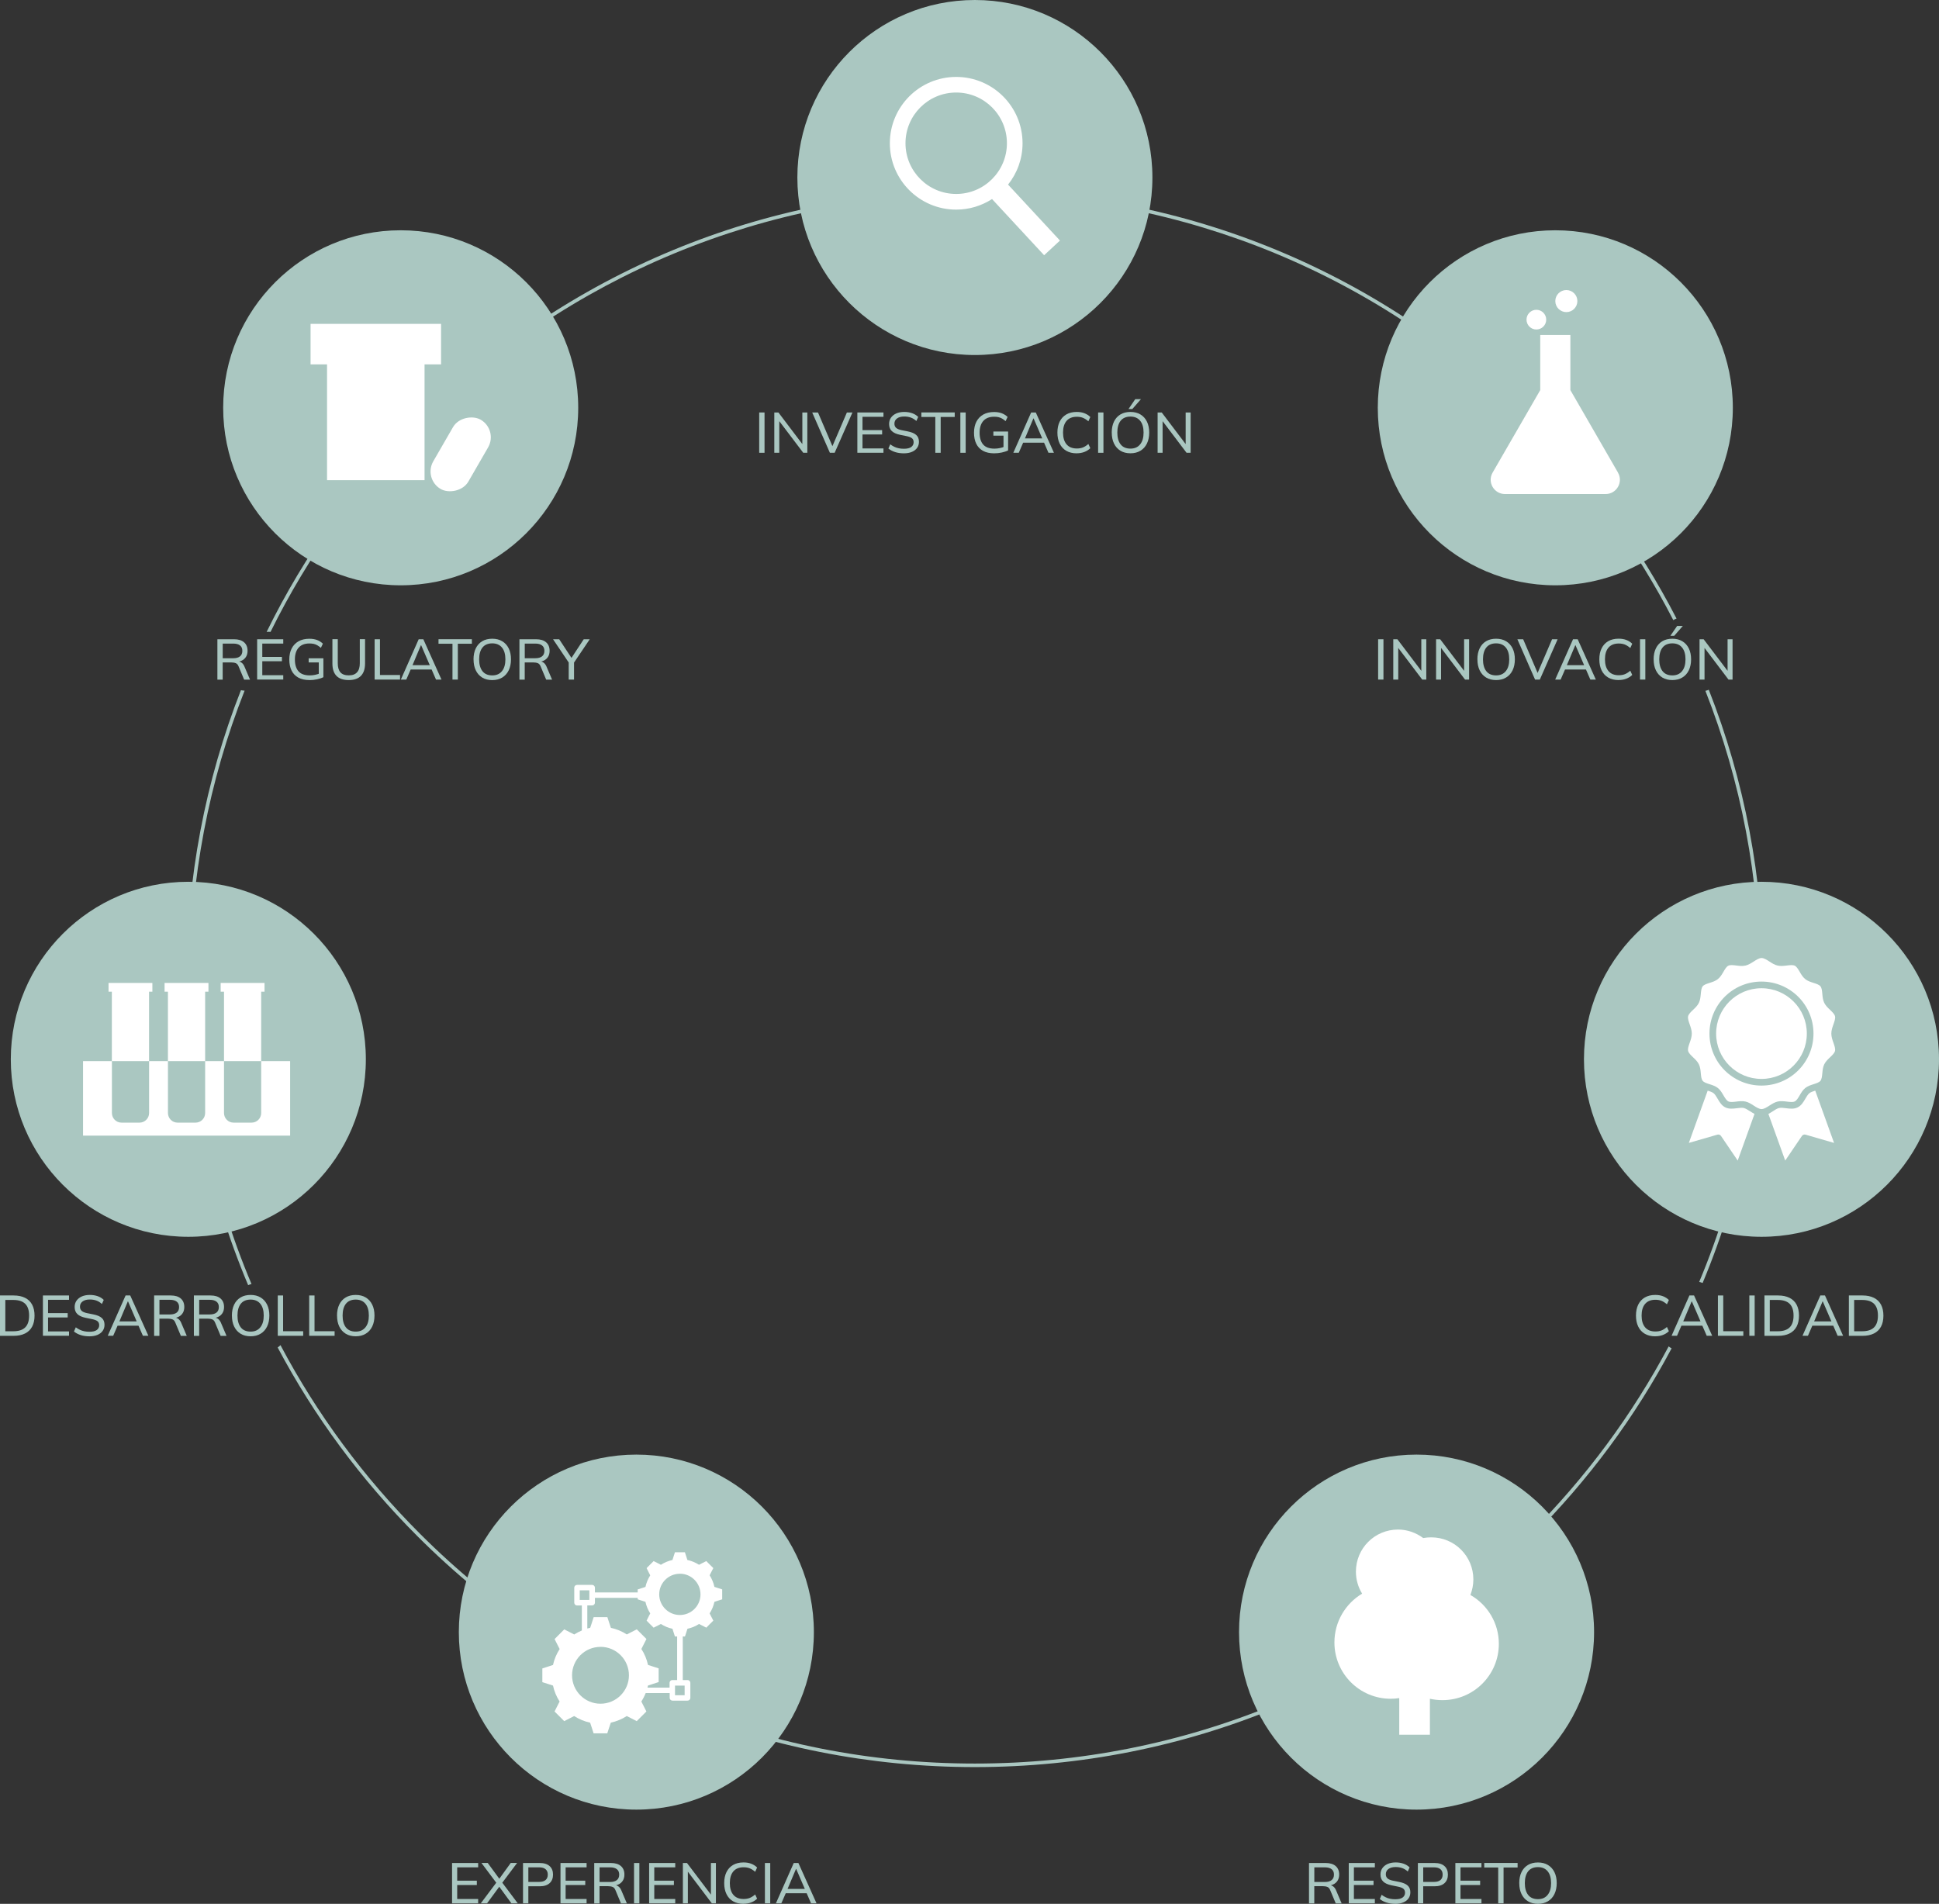 <svg xmlns="http://www.w3.org/2000/svg" id="Capa_2" viewBox="0 0 509.65 500.43"><rect x="0" y="0" width="509.65" height="500.43" fill="#333333" stroke="none"/><defs><style>      .cls-1 {        fill-rule: evenodd;      }      .cls-1, .cls-2 {        fill: #fff;      }      .cls-3 {        fill: #aac7c1;      }    </style></defs><g id="Capa_1-2" data-name="Capa_1"><g><g><path class="cls-3" d="M199.55,119.02v-10.6h1.4v10.6h-1.4Z"></path><path class="cls-3" d="M203.52,119.02v-10.6h1.08l6.65,8.78h-.36v-8.78h1.31v10.6h-1.07l-6.65-8.78h.35v8.78h-1.31Z"></path><path class="cls-3" d="M218.13,119.02l-4.65-10.6h1.52l4.05,9.45h-.51l4.06-9.45h1.46l-4.68,10.6h-1.25Z"></path><path class="cls-3" d="M225.35,119.02v-10.6h6.86v1.14h-5.51v3.5h5.16v1.14h-5.16v3.67h5.51v1.14h-6.86Z"></path><path class="cls-3" d="M237.58,119.16c-.85,0-1.62-.11-2.3-.33-.68-.22-1.27-.53-1.77-.93l.48-1.11c.35.26.71.48,1.07.65s.75.31,1.17.39c.42.09.87.13,1.36.13.87,0,1.52-.16,1.93-.47s.62-.73.62-1.26c0-.45-.15-.8-.44-1.04-.29-.24-.8-.43-1.52-.57l-1.61-.33c-.97-.2-1.7-.53-2.17-.99-.48-.46-.71-1.08-.71-1.86,0-.63.17-1.19.5-1.66.34-.48.8-.84,1.4-1.11.6-.26,1.3-.39,2.1-.39.74,0,1.43.11,2.06.33.63.22,1.16.55,1.59.98l-.48,1.07c-.45-.41-.94-.71-1.45-.9-.52-.19-1.1-.28-1.75-.28-.79,0-1.42.17-1.88.51-.46.34-.69.8-.69,1.38,0,.46.15.82.44,1.09.29.27.77.47,1.44.61l1.61.32c1.02.2,1.77.52,2.25.95.48.43.71,1.03.71,1.79,0,.6-.16,1.13-.48,1.59-.32.46-.78.81-1.37,1.06-.59.25-1.29.38-2.11.38Z"></path><path class="cls-3" d="M245.84,119.02v-9.42h-3.67v-1.19h8.77v1.19h-3.69v9.42h-1.41Z"></path><path class="cls-3" d="M252.42,119.02v-10.6h1.4v10.6h-1.4Z"></path><path class="cls-3" d="M261.31,119.16c-1.16,0-2.14-.22-2.93-.65-.79-.44-1.39-1.06-1.78-1.87-.4-.81-.59-1.78-.59-2.9s.21-2.09.63-2.9c.42-.81,1.03-1.44,1.81-1.88.79-.44,1.73-.66,2.84-.66.77,0,1.44.11,2.02.33.57.22,1.08.54,1.53.96l-.53,1.11c-.32-.28-.63-.51-.93-.68s-.61-.29-.94-.37c-.33-.08-.71-.11-1.15-.11-1.23,0-2.18.37-2.83,1.1-.65.73-.98,1.77-.98,3.11s.32,2.4.95,3.11c.63.71,1.61,1.07,2.95,1.07.47,0,.93-.05,1.38-.14.45-.09.88-.22,1.29-.39l-.29.71v-3.6h-2.66v-1.08h3.87v4.96c-.45.23-1.01.42-1.67.56-.66.14-1.32.21-1.99.21Z"></path><path class="cls-3" d="M266.34,119.02l4.69-10.6h1.22l4.77,10.6h-1.44l-1.31-3.01.6.36h-6.45l.66-.36-1.31,3.01h-1.43ZM271.62,109.98l-2.35,5.57-.36-.32h5.46l-.29.32-2.41-5.57h-.06Z"></path><path class="cls-3" d="M283,119.16c-1.06,0-1.97-.22-2.73-.66-.76-.44-1.34-1.07-1.74-1.89-.4-.82-.6-1.78-.6-2.9s.2-2.08.6-2.89c.4-.81.98-1.44,1.74-1.88.76-.44,1.67-.66,2.73-.66.76,0,1.44.11,2.03.34.59.23,1.11.55,1.55.99l-.51,1.13c-.48-.42-.96-.72-1.42-.91-.47-.19-1.01-.28-1.62-.28-1.17,0-2.07.36-2.69,1.08-.62.72-.93,1.75-.93,3.08s.31,2.36.93,3.09c.62.73,1.52,1.09,2.69,1.09.61,0,1.15-.09,1.62-.28s.94-.49,1.42-.91l.51,1.11c-.44.43-.96.76-1.56.99-.6.23-1.27.35-2.02.35Z"></path><path class="cls-3" d="M288.63,119.02v-10.6h1.4v10.6h-1.4Z"></path><path class="cls-3" d="M292.21,113.71c0-1.11.2-2.08.59-2.89.39-.81.96-1.44,1.69-1.88.74-.44,1.62-.66,2.64-.66s1.89.22,2.62.66c.74.44,1.31,1.07,1.71,1.88.4.81.6,1.77.6,2.87s-.2,2.08-.6,2.9c-.4.82-.97,1.45-1.71,1.89-.74.45-1.61.67-2.62.67s-1.9-.22-2.63-.67c-.73-.45-1.3-1.08-1.69-1.89-.4-.82-.59-1.78-.59-2.88ZM293.68,113.71c0,1.32.29,2.36.87,3.1.58.74,1.44,1.11,2.57,1.11s1.94-.37,2.55-1.11c.61-.74.91-1.77.91-3.11s-.3-2.37-.9-3.1c-.6-.73-1.45-1.1-2.56-1.1s-1.99.37-2.57,1.1c-.58.73-.87,1.77-.87,3.1ZM296.62,107.51l1.77-2.59h1.5l-2.26,2.59h-1.02Z"></path><path class="cls-3" d="M304.27,119.02v-10.6h1.08l6.65,8.78h-.36v-8.78h1.31v10.6h-1.07l-6.65-8.78h.35v8.78h-1.31Z"></path></g><g><path class="cls-3" d="M362.23,178.63v-10.6h1.4v10.6h-1.4Z"></path><path class="cls-3" d="M366.21,178.63v-10.6h1.08l6.65,8.78h-.36v-8.78h1.31v10.6h-1.07l-6.65-8.78h.35v8.78h-1.31Z"></path><path class="cls-3" d="M377.46,178.63v-10.6h1.08l6.65,8.78h-.36v-8.78h1.31v10.6h-1.07l-6.65-8.78h.35v8.78h-1.31Z"></path><path class="cls-3" d="M388.32,173.32c0-1.11.2-2.08.59-2.89.39-.81.96-1.44,1.69-1.88.74-.44,1.62-.66,2.64-.66s1.89.22,2.62.66c.74.44,1.31,1.07,1.71,1.88.4.81.6,1.77.6,2.87s-.2,2.08-.6,2.9c-.4.82-.97,1.45-1.71,1.89-.74.45-1.61.67-2.62.67s-1.9-.22-2.63-.67c-.73-.45-1.3-1.08-1.69-1.89-.4-.82-.59-1.78-.59-2.88ZM389.79,173.32c0,1.32.29,2.36.87,3.1.58.74,1.44,1.11,2.57,1.11s1.94-.37,2.55-1.11c.61-.74.91-1.77.91-3.11s-.3-2.37-.9-3.1c-.6-.73-1.45-1.1-2.56-1.1s-1.99.37-2.57,1.1c-.58.73-.87,1.77-.87,3.1Z"></path><path class="cls-3" d="M403.48,178.63l-4.65-10.6h1.52l4.05,9.45h-.51l4.06-9.45h1.46l-4.68,10.6h-1.25Z"></path><path class="cls-3" d="M408.77,178.63l4.69-10.6h1.22l4.77,10.6h-1.44l-1.31-3.01.6.36h-6.45l.66-.36-1.31,3.01h-1.43ZM414.05,169.59l-2.35,5.57-.36-.32h5.46l-.29.32-2.41-5.57h-.06Z"></path><path class="cls-3" d="M425.44,178.76c-1.06,0-1.97-.22-2.73-.66-.76-.44-1.34-1.07-1.74-1.89-.4-.82-.6-1.78-.6-2.9s.2-2.08.6-2.89c.4-.81.98-1.44,1.74-1.88.76-.44,1.67-.66,2.73-.66.76,0,1.44.11,2.03.34s1.11.55,1.55.99l-.51,1.13c-.48-.42-.96-.72-1.42-.91-.47-.19-1.01-.28-1.62-.28-1.17,0-2.07.36-2.69,1.08-.62.72-.93,1.75-.93,3.08s.31,2.36.93,3.09c.62.73,1.52,1.09,2.69,1.09.61,0,1.15-.09,1.62-.28s.94-.49,1.42-.91l.51,1.11c-.44.43-.96.76-1.56.99-.6.23-1.27.35-2.02.35Z"></path><path class="cls-3" d="M431.06,178.63v-10.6h1.4v10.6h-1.4Z"></path><path class="cls-3" d="M434.64,173.32c0-1.11.2-2.08.59-2.89.39-.81.96-1.44,1.69-1.88.74-.44,1.62-.66,2.64-.66s1.89.22,2.62.66c.74.44,1.31,1.07,1.71,1.88.4.81.6,1.77.6,2.87s-.2,2.08-.6,2.9c-.4.82-.97,1.45-1.71,1.89-.74.45-1.61.67-2.62.67s-1.9-.22-2.63-.67c-.73-.45-1.3-1.08-1.69-1.89-.4-.82-.59-1.78-.59-2.88ZM436.12,173.32c0,1.32.29,2.36.87,3.1.58.74,1.44,1.11,2.57,1.11s1.94-.37,2.55-1.11c.61-.74.91-1.77.91-3.11s-.3-2.37-.9-3.1c-.6-.73-1.45-1.1-2.56-1.1s-1.99.37-2.57,1.1c-.58.73-.87,1.77-.87,3.1ZM439.05,167.12l1.77-2.59h1.5l-2.26,2.59h-1.02Z"></path><path class="cls-3" d="M446.71,178.63v-10.6h1.08l6.65,8.78h-.36v-8.78h1.31v10.6h-1.07l-6.65-8.78h.35v8.78h-1.31Z"></path></g><g><path class="cls-3" d="M435.07,351.26c-1.06,0-1.97-.22-2.73-.66-.76-.44-1.34-1.07-1.74-1.89-.4-.82-.6-1.78-.6-2.9s.2-2.08.6-2.89c.4-.81.98-1.44,1.74-1.88.76-.44,1.67-.66,2.73-.66.76,0,1.44.11,2.03.34.59.23,1.11.55,1.55.99l-.51,1.13c-.48-.42-.96-.72-1.42-.91-.47-.19-1.01-.28-1.62-.28-1.17,0-2.07.36-2.69,1.08-.62.72-.93,1.75-.93,3.08s.31,2.36.93,3.09c.62.73,1.52,1.09,2.69,1.09.61,0,1.15-.09,1.62-.28s.94-.49,1.42-.91l.51,1.11c-.44.43-.96.76-1.56.99-.6.23-1.27.35-2.02.35Z"></path><path class="cls-3" d="M439.36,351.12l4.69-10.6h1.22l4.77,10.6h-1.44l-1.31-3.01.6.36h-6.45l.66-.36-1.31,3.01h-1.43ZM444.64,342.08l-2.35,5.57-.36-.32h5.46l-.29.32-2.41-5.57h-.06Z"></path><path class="cls-3" d="M451.54,351.12v-10.6h1.4v9.4h5.28v1.2h-6.68Z"></path><path class="cls-3" d="M459.8,351.12v-10.6h1.4v10.6h-1.4Z"></path><path class="cls-3" d="M463.77,351.12v-10.6h3.59c1.18,0,2.18.21,3,.62.82.41,1.44,1.01,1.86,1.8s.63,1.75.63,2.88-.21,2.1-.63,2.89c-.42.79-1.04,1.39-1.86,1.8-.82.41-1.82.62-3,.62h-3.59ZM465.17,349.93h2.09c1.41,0,2.46-.34,3.14-1.02.68-.68,1.02-1.71,1.02-3.1s-.34-2.41-1.02-3.09c-.68-.68-1.73-1.02-3.14-1.02h-2.09v8.23Z"></path><path class="cls-3" d="M473.77,351.12l4.69-10.6h1.22l4.77,10.6h-1.44l-1.31-3.01.6.36h-6.45l.66-.36-1.31,3.01h-1.43ZM479.05,342.08l-2.35,5.57-.36-.32h5.46l-.29.32-2.41-5.57h-.06Z"></path><path class="cls-3" d="M485.96,351.12v-10.6h3.59c1.18,0,2.18.21,3,.62.82.41,1.44,1.01,1.86,1.8s.63,1.75.63,2.88-.21,2.1-.63,2.89c-.42.79-1.04,1.39-1.86,1.8-.82.41-1.82.62-3,.62h-3.59ZM487.35,349.93h2.09c1.41,0,2.46-.34,3.14-1.02.68-.68,1.02-1.71,1.02-3.1s-.34-2.41-1.02-3.09c-.68-.68-1.73-1.02-3.14-1.02h-2.09v8.23Z"></path></g><g><path class="cls-3" d="M344.06,500.3v-10.6h4.39c1.13,0,2.01.27,2.62.8s.92,1.27.92,2.23c0,.63-.14,1.17-.42,1.61-.28.44-.67.78-1.18,1.01-.51.23-1.1.35-1.77.35l.26-.21h.36c.41,0,.78.1,1.1.31.32.21.59.54.8,1l1.5,3.52h-1.55l-1.46-3.49c-.17-.43-.42-.71-.74-.84-.33-.13-.73-.2-1.23-.2h-2.21v4.53h-1.4ZM345.46,494.69h2.78c.77,0,1.36-.17,1.77-.5.41-.33.61-.81.61-1.44s-.2-1.1-.61-1.42c-.41-.33-1-.49-1.77-.49h-2.78v3.85Z"></path><path class="cls-3" d="M354.51,500.3v-10.6h6.86v1.14h-5.51v3.51h5.16v1.14h-5.16v3.67h5.51v1.14h-6.86Z"></path><path class="cls-3" d="M366.74,500.43c-.85,0-1.62-.11-2.3-.33-.68-.22-1.27-.53-1.77-.93l.48-1.11c.35.26.71.48,1.07.65.36.18.75.31,1.17.39.42.09.87.13,1.36.13.87,0,1.52-.16,1.93-.47.42-.32.62-.73.62-1.26,0-.45-.15-.8-.44-1.04-.29-.24-.8-.43-1.52-.57l-1.61-.33c-.97-.2-1.7-.53-2.17-.99-.48-.46-.71-1.08-.71-1.86,0-.63.17-1.19.5-1.66.34-.48.8-.84,1.4-1.11.6-.26,1.3-.39,2.1-.39.74,0,1.43.11,2.06.33.63.22,1.16.55,1.59.98l-.48,1.07c-.45-.41-.94-.71-1.45-.89-.52-.19-1.1-.28-1.75-.28-.79,0-1.42.17-1.88.51-.46.34-.69.8-.69,1.38,0,.46.15.82.44,1.09.29.27.77.47,1.44.61l1.61.32c1.02.2,1.77.52,2.25.95.48.43.71,1.03.71,1.79,0,.6-.16,1.13-.48,1.59-.32.46-.78.81-1.37,1.06-.59.25-1.29.38-2.11.38Z"></path><path class="cls-3" d="M372.68,500.3v-10.6h4.39c1.13,0,2,.27,2.6.81.6.54.9,1.29.9,2.24s-.3,1.7-.9,2.25c-.6.55-1.47.82-2.6.82h-2.99v4.48h-1.4ZM374.08,494.67h2.86c.74,0,1.3-.17,1.68-.5.38-.34.57-.81.57-1.42s-.19-1.08-.57-1.41c-.38-.33-.94-.5-1.68-.5h-2.86v3.84Z"></path><path class="cls-3" d="M382.53,500.3v-10.6h6.86v1.14h-5.51v3.51h5.16v1.14h-5.16v3.67h5.51v1.14h-6.86Z"></path><path class="cls-3" d="M393.79,500.3v-9.42h-3.67v-1.19h8.77v1.19h-3.69v9.42h-1.41Z"></path><path class="cls-3" d="M399.32,494.99c0-1.11.2-2.08.59-2.89s.96-1.44,1.69-1.88,1.62-.66,2.64-.66,1.89.22,2.62.66c.74.44,1.31,1.07,1.71,1.88.4.81.6,1.77.6,2.87s-.2,2.08-.6,2.9c-.4.82-.97,1.45-1.71,1.89-.74.45-1.61.67-2.62.67s-1.9-.22-2.63-.67c-.73-.45-1.3-1.08-1.69-1.89-.4-.82-.59-1.78-.59-2.88ZM400.79,494.99c0,1.32.29,2.36.87,3.1.58.74,1.44,1.11,2.57,1.11s1.94-.37,2.55-1.11c.61-.74.91-1.77.91-3.11s-.3-2.37-.9-3.1c-.6-.73-1.45-1.1-2.56-1.1s-1.99.37-2.57,1.1c-.58.73-.87,1.77-.87,3.1Z"></path></g><g><path class="cls-3" d="M118.82,500.3v-10.6h6.86v1.14h-5.51v3.51h5.16v1.14h-5.16v3.67h5.51v1.14h-6.86Z"></path><path class="cls-3" d="M126.37,500.3l4.27-5.69v.54l-4.09-5.46h1.65l3.26,4.45h-.44l3.22-4.45h1.67l-4.09,5.46v-.54l4.27,5.69h-1.67l-3.46-4.72h.53l-3.47,4.72h-1.65Z"></path><path class="cls-3" d="M137.47,500.3v-10.6h4.39c1.13,0,2,.27,2.6.81.6.54.9,1.29.9,2.24s-.3,1.7-.9,2.25c-.6.55-1.47.82-2.6.82h-2.99v4.48h-1.4ZM138.87,494.67h2.86c.74,0,1.3-.17,1.68-.5.38-.34.57-.81.57-1.42s-.19-1.08-.57-1.41c-.38-.33-.94-.5-1.68-.5h-2.86v3.84Z"></path><path class="cls-3" d="M147.32,500.3v-10.6h6.86v1.14h-5.51v3.51h5.16v1.14h-5.16v3.67h5.51v1.14h-6.86Z"></path><path class="cls-3" d="M156.19,500.3v-10.6h4.39c1.13,0,2.01.27,2.62.8s.92,1.27.92,2.23c0,.63-.14,1.17-.42,1.61-.28.44-.67.78-1.18,1.01-.51.23-1.1.35-1.77.35l.26-.21h.36c.41,0,.78.1,1.1.31.32.21.59.54.8,1l1.5,3.52h-1.55l-1.46-3.49c-.17-.43-.42-.71-.74-.84-.33-.13-.73-.2-1.23-.2h-2.21v4.53h-1.4ZM157.59,494.69h2.78c.77,0,1.36-.17,1.77-.5.41-.33.61-.81.61-1.44s-.2-1.1-.61-1.42c-.41-.33-1-.49-1.77-.49h-2.78v3.85Z"></path><path class="cls-3" d="M166.65,500.3v-10.6h1.4v10.6h-1.4Z"></path><path class="cls-3" d="M170.62,500.3v-10.6h6.86v1.14h-5.51v3.51h5.16v1.14h-5.16v3.67h5.51v1.14h-6.86Z"></path><path class="cls-3" d="M179.49,500.3v-10.6h1.08l6.65,8.78h-.36v-8.78h1.31v10.6h-1.07l-6.65-8.78h.35v8.78h-1.31Z"></path><path class="cls-3" d="M195.42,500.43c-1.06,0-1.97-.22-2.73-.66-.76-.44-1.34-1.07-1.74-1.89-.4-.82-.6-1.78-.6-2.9s.2-2.08.6-2.89c.4-.81.98-1.44,1.74-1.88.76-.44,1.67-.66,2.73-.66.76,0,1.44.11,2.03.34.59.23,1.11.55,1.55.99l-.51,1.13c-.48-.42-.96-.72-1.42-.91s-1.01-.28-1.62-.28c-1.17,0-2.07.36-2.69,1.08-.62.72-.93,1.75-.93,3.08s.31,2.36.93,3.09c.62.73,1.52,1.09,2.69,1.09.61,0,1.15-.09,1.62-.28s.94-.49,1.42-.91l.51,1.11c-.44.43-.96.76-1.56.99-.6.23-1.27.35-2.02.35Z"></path><path class="cls-3" d="M201.05,500.3v-10.6h1.4v10.6h-1.4Z"></path><path class="cls-3" d="M203.94,500.3l4.69-10.6h1.22l4.77,10.6h-1.44l-1.31-3.01.6.36h-6.45l.66-.36-1.31,3.01h-1.43ZM209.22,491.26l-2.35,5.57-.36-.32h5.46l-.29.32-2.41-5.57h-.06Z"></path></g><g><path class="cls-3" d="M0,351.12v-10.6h3.59c1.18,0,2.18.21,3,.62.82.41,1.44,1.01,1.86,1.8s.63,1.75.63,2.88-.21,2.1-.63,2.89c-.42.79-1.04,1.39-1.86,1.8-.82.41-1.82.62-3,.62H0ZM1.4,349.93h2.09c1.41,0,2.46-.34,3.14-1.02.68-.68,1.02-1.71,1.02-3.1s-.34-2.41-1.02-3.09c-.68-.68-1.73-1.02-3.14-1.02H1.4v8.23Z"></path><path class="cls-3" d="M11.28,351.12v-10.6h6.86v1.14h-5.51v3.5h5.16v1.14h-5.16v3.67h5.51v1.14h-6.86Z"></path><path class="cls-3" d="M23.51,351.26c-.85,0-1.62-.11-2.3-.33-.68-.22-1.27-.53-1.77-.93l.48-1.11c.35.26.71.48,1.07.65s.75.31,1.17.39c.42.09.87.13,1.36.13.87,0,1.52-.16,1.93-.47s.62-.73.62-1.26c0-.45-.15-.8-.44-1.04-.29-.24-.8-.43-1.52-.57l-1.61-.33c-.97-.2-1.7-.53-2.17-.99-.48-.46-.71-1.08-.71-1.86,0-.63.17-1.19.5-1.66.34-.48.8-.84,1.4-1.11.6-.26,1.3-.39,2.1-.39.74,0,1.43.11,2.06.33.63.22,1.16.55,1.59.98l-.48,1.07c-.45-.41-.94-.71-1.45-.9-.52-.19-1.1-.28-1.75-.28-.79,0-1.42.17-1.88.51-.46.34-.69.8-.69,1.38,0,.46.15.82.44,1.09.29.27.77.47,1.44.61l1.61.32c1.02.2,1.77.52,2.25.95.48.43.71,1.03.71,1.79,0,.6-.16,1.13-.48,1.59-.32.46-.78.81-1.37,1.06-.59.25-1.29.38-2.11.38Z"></path><path class="cls-3" d="M28.32,351.12l4.69-10.6h1.22l4.77,10.6h-1.44l-1.31-3.01.6.36h-6.45l.66-.36-1.31,3.01h-1.43ZM33.6,342.08l-2.35,5.57-.36-.32h5.46l-.29.32-2.41-5.57h-.06Z"></path><path class="cls-3" d="M40.51,351.12v-10.6h4.39c1.13,0,2.01.27,2.62.8s.92,1.27.92,2.23c0,.63-.14,1.17-.42,1.61-.28.44-.67.78-1.18,1.01-.51.23-1.1.35-1.77.35l.26-.21h.36c.41,0,.78.1,1.1.31.32.21.59.54.8,1l1.5,3.52h-1.55l-1.46-3.49c-.17-.43-.42-.71-.74-.84-.33-.13-.73-.2-1.23-.2h-2.21v4.53h-1.4ZM41.91,345.51h2.78c.77,0,1.36-.17,1.77-.5.41-.33.61-.81.61-1.44s-.2-1.1-.61-1.42c-.41-.33-1-.49-1.77-.49h-2.78v3.85Z"></path><path class="cls-3" d="M50.96,351.12v-10.6h4.39c1.13,0,2.01.27,2.62.8s.92,1.27.92,2.23c0,.63-.14,1.17-.42,1.61-.28.44-.67.78-1.18,1.01-.51.23-1.1.35-1.77.35l.26-.21h.36c.41,0,.78.1,1.1.31.32.21.59.54.8,1l1.5,3.52h-1.55l-1.46-3.49c-.17-.43-.42-.71-.74-.84-.33-.13-.73-.2-1.23-.2h-2.21v4.53h-1.4ZM52.36,345.51h2.78c.77,0,1.36-.17,1.77-.5.41-.33.61-.81.61-1.44s-.2-1.1-.61-1.42c-.41-.33-1-.49-1.77-.49h-2.78v3.85Z"></path><path class="cls-3" d="M60.95,345.81c0-1.11.2-2.08.59-2.89.39-.81.96-1.44,1.69-1.88.74-.44,1.62-.66,2.64-.66s1.89.22,2.62.66c.74.44,1.31,1.07,1.71,1.88.4.81.6,1.77.6,2.87s-.2,2.08-.6,2.9c-.4.82-.97,1.45-1.71,1.89-.74.45-1.61.67-2.62.67s-1.9-.22-2.63-.67c-.73-.45-1.3-1.08-1.69-1.89-.4-.82-.59-1.78-.59-2.88ZM62.42,345.81c0,1.32.29,2.36.87,3.1.58.74,1.44,1.11,2.57,1.11s1.94-.37,2.55-1.11c.61-.74.91-1.77.91-3.11s-.3-2.37-.9-3.1c-.6-.73-1.45-1.1-2.56-1.1s-1.99.37-2.57,1.1c-.58.73-.87,1.77-.87,3.1Z"></path><path class="cls-3" d="M73.01,351.12v-10.6h1.4v9.4h5.28v1.2h-6.68Z"></path><path class="cls-3" d="M81.27,351.12v-10.6h1.4v9.4h5.28v1.2h-6.68Z"></path><path class="cls-3" d="M88.58,345.81c0-1.11.2-2.08.59-2.89.39-.81.96-1.44,1.69-1.88.74-.44,1.62-.66,2.64-.66s1.89.22,2.62.66c.74.44,1.31,1.07,1.71,1.88.4.81.6,1.77.6,2.87s-.2,2.08-.6,2.9c-.4.82-.97,1.45-1.71,1.89-.74.45-1.61.67-2.62.67s-1.9-.22-2.63-.67c-.73-.45-1.3-1.08-1.69-1.89-.4-.82-.59-1.78-.59-2.88ZM90.05,345.81c0,1.32.29,2.36.87,3.1.58.74,1.44,1.11,2.57,1.11s1.94-.37,2.55-1.11c.61-.74.91-1.77.91-3.11s-.3-2.37-.9-3.1c-.6-.73-1.45-1.1-2.56-1.1s-1.99.37-2.57,1.1c-.58.73-.87,1.77-.87,3.1Z"></path></g><g><path class="cls-3" d="M57.14,178.63v-10.6h4.39c1.13,0,2.01.27,2.62.8s.92,1.27.92,2.23c0,.63-.14,1.17-.42,1.61-.28.44-.67.78-1.18,1.01-.51.23-1.1.35-1.77.35l.26-.21h.36c.41,0,.78.1,1.1.31.32.21.59.54.8,1l1.5,3.52h-1.55l-1.46-3.49c-.17-.43-.42-.71-.74-.84-.33-.13-.73-.2-1.23-.2h-2.21v4.53h-1.4ZM58.54,173.02h2.78c.77,0,1.36-.17,1.77-.5.41-.33.61-.81.61-1.44s-.2-1.1-.61-1.42c-.41-.33-1-.49-1.77-.49h-2.78v3.85Z"></path><path class="cls-3" d="M67.59,178.63v-10.6h6.86v1.14h-5.51v3.5h5.16v1.14h-5.16v3.67h5.51v1.14h-6.86Z"></path><path class="cls-3" d="M81.34,178.76c-1.16,0-2.14-.22-2.93-.65-.79-.44-1.39-1.06-1.78-1.87-.4-.81-.59-1.78-.59-2.9s.21-2.09.63-2.9c.42-.81,1.03-1.44,1.81-1.88.79-.44,1.73-.66,2.84-.66.77,0,1.44.11,2.02.33.57.22,1.08.54,1.53.96l-.53,1.11c-.32-.28-.63-.51-.93-.68-.3-.17-.61-.29-.94-.37-.33-.07-.71-.11-1.15-.11-1.23,0-2.18.37-2.83,1.1-.65.73-.98,1.77-.98,3.11s.32,2.4.95,3.11c.63.71,1.61,1.07,2.95,1.07.47,0,.93-.04,1.38-.14.45-.09.88-.22,1.29-.39l-.29.71v-3.59h-2.66v-1.08h3.87v4.96c-.45.23-1.01.42-1.67.56-.66.14-1.32.21-1.99.21Z"></path><path class="cls-3" d="M91.67,178.76c-1.45,0-2.53-.37-3.24-1.11-.71-.74-1.06-1.82-1.06-3.26v-6.38h1.41v6.33c0,1.05.23,1.85.69,2.38.46.53,1.19.8,2.2.8s1.69-.27,2.17-.8c.49-.53.73-1.32.73-2.38v-6.33h1.38v6.38c0,1.43-.36,2.52-1.08,3.26-.72.74-1.79,1.11-3.2,1.11Z"></path><path class="cls-3" d="M98.47,178.63v-10.6h1.4v9.4h5.28v1.2h-6.68Z"></path><path class="cls-3" d="M105.36,178.63l4.69-10.6h1.22l4.77,10.6h-1.44l-1.31-3.01.6.36h-6.45l.66-.36-1.31,3.01h-1.43ZM110.64,169.59l-2.35,5.57-.36-.32h5.46l-.29.32-2.41-5.57h-.06Z"></path><path class="cls-3" d="M118.93,178.63v-9.42h-3.67v-1.19h8.77v1.19h-3.69v9.42h-1.41Z"></path><path class="cls-3" d="M124.46,173.32c0-1.11.2-2.08.59-2.89.39-.81.96-1.44,1.69-1.88s1.62-.66,2.64-.66,1.89.22,2.62.66c.74.44,1.31,1.07,1.71,1.88.4.81.6,1.77.6,2.87s-.2,2.08-.6,2.9c-.4.82-.97,1.45-1.71,1.9-.74.45-1.61.67-2.62.67s-1.9-.22-2.63-.67c-.73-.45-1.3-1.08-1.69-1.9-.4-.82-.59-1.78-.59-2.88ZM125.94,173.32c0,1.32.29,2.36.87,3.1.58.74,1.44,1.11,2.57,1.11s1.94-.37,2.55-1.11c.61-.74.91-1.77.91-3.11s-.3-2.37-.9-3.1c-.6-.73-1.45-1.1-2.56-1.1s-1.99.37-2.57,1.1c-.58.73-.87,1.76-.87,3.1Z"></path><path class="cls-3" d="M136.53,178.63v-10.6h4.39c1.13,0,2.01.27,2.62.8s.92,1.27.92,2.23c0,.63-.14,1.17-.42,1.61-.28.44-.67.78-1.18,1.01-.51.23-1.1.35-1.77.35l.26-.21h.36c.41,0,.78.1,1.1.31.32.21.59.54.8,1l1.5,3.52h-1.55l-1.46-3.49c-.17-.43-.42-.71-.74-.84-.33-.13-.73-.2-1.23-.2h-2.21v4.53h-1.4ZM137.93,173.02h2.78c.77,0,1.36-.17,1.77-.5.41-.33.61-.81.61-1.44s-.2-1.1-.61-1.42c-.41-.33-1-.49-1.77-.49h-2.78v3.85Z"></path><path class="cls-3" d="M149.48,178.63v-4.96l.3.92-4.42-6.56h1.62l3.4,5.17h-.35l3.4-5.17h1.58l-4.42,6.56.29-.92v4.96h-1.4Z"></path></g><g><path class="cls-3" d="M71.11,166.09c9.87-19.99,23.05-38.45,39.27-54.67,38.96-38.96,90.76-60.42,145.86-60.42s106.9,21.46,145.86,60.42c15.38,15.38,28.03,32.78,37.71,51.58.26-.16.54-.3.85-.41-9.73-18.89-22.43-36.37-37.89-51.83-39.14-39.14-91.17-60.69-146.52-60.69s-107.39,21.55-146.52,60.69c-16.41,16.41-29.72,35.1-39.65,55.34.17-.02.35-.03.53-.03s.35,0,.52.03Z"></path><path class="cls-3" d="M446.62,336.96c.32.07.62.16.9.28,10.45-25,15.94-52.06,15.94-79.97,0-26.43-4.93-52.09-14.32-75.97-.28.13-.57.22-.89.29,9.37,23.78,14.28,49.35,14.28,75.67,0,27.81-5.47,54.78-15.9,79.68Z"></path><path class="cls-3" d="M66.11,337.52c-10.58-25.06-16.14-52.22-16.14-80.25,0-26.35,4.93-51.93,14.32-75.73-.34-.01-.66-.06-.96-.13-9.37,23.84-14.29,49.47-14.29,75.85,0,28.13,5.58,55.4,16.19,80.56.27-.13.57-.24.89-.32Z"></path><path class="cls-3" d="M438.59,353.91c-9.52,17.9-21.75,34.49-36.49,49.23-38.96,38.96-90.76,60.42-145.86,60.42s-106.9-21.46-145.86-60.42c-14.83-14.83-27.12-31.53-36.66-49.57-.22.23-.46.44-.74.62,9.57,18.04,21.88,34.76,36.74,49.61,39.14,39.14,91.17,60.69,146.52,60.69s107.39-21.55,146.52-60.69c14.79-14.79,27.06-31.42,36.61-49.38-.29-.15-.55-.32-.79-.52Z"></path></g><circle class="cls-3" cx="256.24" cy="46.66" r="46.66"></circle><circle class="cls-3" cx="408.8" cy="107.19" r="46.66"></circle><circle class="cls-3" cx="462.99" cy="278.44" r="46.66"></circle><circle class="cls-3" cx="372.33" cy="429.01" r="46.66"></circle><circle class="cls-3" cx="167.26" cy="429.01" r="46.66"></circle><circle class="cls-3" cx="49.5" cy="278.44" r="46.66"></circle><circle class="cls-3" cx="105.32" cy="107.19" r="46.66"></circle><g><polygon class="cls-2" points="115.93 85.13 81.63 85.13 81.63 95.78 85.96 95.78 85.96 126.21 111.59 126.21 111.59 95.78 115.93 95.78 115.93 85.13"></polygon><rect class="cls-2" x="110.57" y="114.1" width="21.03" height="10.65" rx="5.33" ry="5.33" transform="translate(-42.88 164.58) rotate(-60)"></rect></g><path class="cls-2" d="M278.6,63.23l-13.64-14.71c2.38-2.98,3.81-6.75,3.81-10.86,0-9.63-7.81-17.44-17.44-17.44s-17.44,7.81-17.44,17.44,7.81,17.44,17.44,17.44c3.47,0,6.7-1.03,9.42-2.78l13.69,14.77,4.16-3.86ZM238,37.65c0-7.36,5.97-13.33,13.33-13.33s13.33,5.97,13.33,13.33-5.97,13.33-13.33,13.33-13.33-5.97-13.33-13.33Z"></path><g><path class="cls-2" d="M425.28,124.23l-12.52-21.69v-14.49h-7.92v14.49l-12.52,21.69c-1.45,2.5.36,5.63,3.25,5.63h26.45c2.89,0,4.7-3.13,3.25-5.63Z"></path><path class="cls-2" d="M411.7,82.04c1.6,0,2.9-1.3,2.9-2.9s-1.3-2.9-2.9-2.9-2.9,1.3-2.9,2.9,1.3,2.9,2.9,2.9Z"></path><path class="cls-2" d="M403.82,86.61c1.43,0,2.59-1.16,2.59-2.59s-1.16-2.59-2.59-2.59-2.59,1.16-2.59,2.59,1.16,2.59,2.59,2.59Z"></path></g><g><path class="cls-2" d="M68.65,278.92v13.65c0,1.39-1.13,2.52-2.52,2.52h-4.73c-1.39,0-2.52-1.13-2.52-2.52v-13.65h-4.96v13.65c0,1.39-1.13,2.52-2.52,2.52h-4.73c-1.39,0-2.52-1.13-2.52-2.52v-13.65h-4.96v13.65c0,1.39-1.13,2.52-2.52,2.52h-4.73c-1.39,0-2.52-1.13-2.52-2.52v-13.65h-7.59v19.59h54.43v-19.59h-7.59Z"></path><polygon class="cls-2" points="39.18 260.67 40.05 260.67 40.05 258.37 28.53 258.37 28.53 260.67 29.4 260.67 29.4 278.92 39.18 278.92 39.18 260.67"></polygon><polygon class="cls-2" points="53.92 260.67 54.79 260.67 54.79 258.37 43.26 258.37 43.26 260.67 44.14 260.67 44.14 278.92 53.92 278.92 53.92 260.67"></polygon><polygon class="cls-2" points="68.65 260.67 69.53 260.67 69.53 258.37 58 258.37 58 260.67 58.88 260.67 58.88 278.92 68.65 278.92 68.65 260.67"></polygon></g><g><path class="cls-1" d="M475.57,287.36c-.38.31-.71.87-1.04,1.43-.53.9-1.06,1.81-2.03,2.29-.97.48-2.01.35-3.06.22-.66-.08-1.33-.17-1.84-.05-.49.12-1.05.47-1.61.84-.39.25-.77.5-1.18.71h0s4.42,12.26,4.42,12.26l4.36-6.43c.2-.32.6-.49.98-.38l7.5,2.17-4.95-13.74c-.6.19-1.19.39-1.56.68Z"></path><path class="cls-1" d="M458.38,291.25c-.5-.12-1.17-.03-1.84.05-1.05.13-2.08.26-3.06-.22-.97-.48-1.5-1.38-2.03-2.29-.33-.56-.66-1.12-1.04-1.43-.37-.3-.96-.49-1.56-.68h0s-4.95,13.74-4.95,13.74l7.5-2.17c.38-.11.78.05.98.38l4.36,6.43,4.42-12.26c-.4-.21-.79-.46-1.18-.7-.56-.36-1.12-.72-1.61-.84Z"></path><path class="cls-1" d="M462.99,259.76c-3.29,0-6.27,1.33-8.43,3.49-2.16,2.16-3.49,5.14-3.49,8.43s1.33,6.27,3.49,8.43c2.16,2.16,5.14,3.49,8.43,3.49s6.27-1.33,8.43-3.49c2.16-2.16,3.49-5.14,3.49-8.43s-1.33-6.27-3.49-8.43c-2.16-2.16-5.14-3.49-8.43-3.49Z"></path><path class="cls-1" d="M481.91,274.12c-.28-.79-.56-1.59-.56-2.44s.28-1.65.56-2.44c.27-.78.55-1.55.41-2.11-.13-.57-.72-1.12-1.3-1.68-.59-.56-1.17-1.11-1.53-1.84-.36-.74-.44-1.55-.51-2.37-.07-.78-.14-1.55-.49-1.98-.34-.43-1.09-.67-1.82-.9-.78-.25-1.56-.5-2.19-1.01-.63-.5-1.04-1.21-1.45-1.91-.4-.68-.8-1.36-1.29-1.6-.5-.24-1.29-.15-2.08-.05-.82.1-1.63.2-2.44.01-.79-.18-1.47-.62-2.16-1.07-.7-.45-1.42-.91-2.05-.91s-1.35.46-2.05.91c-.69.44-1.37.88-2.16,1.07-.81.19-1.63.09-2.44-.01-.79-.1-1.58-.2-2.08.05-.5.24-.9.92-1.29,1.6-.41.7-.82,1.4-1.45,1.91-.63.51-1.41.76-2.19,1.01-.74.24-1.48.47-1.82.9-.34.43-.41,1.2-.49,1.98-.08.81-.15,1.63-.51,2.37-.36.73-.94,1.28-1.53,1.84-.58.55-1.17,1.11-1.3,1.68-.13.57.14,1.34.41,2.11.28.79.56,1.59.56,2.44s-.28,1.65-.56,2.44c-.27.78-.55,1.54-.41,2.11.13.57.72,1.12,1.3,1.68.59.56,1.17,1.11,1.53,1.84.36.74.44,1.55.51,2.36.07.78.14,1.55.49,1.98.34.43,1.09.67,1.82.9.78.25,1.56.5,2.19,1.01.63.5,1.04,1.21,1.45,1.91.4.68.8,1.36,1.29,1.6.5.24,1.29.15,2.08.05.82-.1,1.63-.2,2.44-.01.79.18,1.47.62,2.16,1.07.7.45,1.42.91,2.05.91s1.35-.46,2.05-.91c.69-.44,1.37-.88,2.16-1.07.81-.19,1.63-.09,2.44.01.79.1,1.58.2,2.08-.05.5-.24.9-.93,1.29-1.6.41-.7.82-1.4,1.45-1.91.63-.51,1.41-.76,2.19-1.01.74-.24,1.48-.47,1.82-.9.34-.43.41-1.2.49-1.98.08-.81.15-1.63.51-2.36.36-.73.94-1.28,1.53-1.84.58-.55,1.17-1.11,1.3-1.68.13-.57-.14-1.34-.41-2.11ZM472.66,281.35c-2.47,2.47-5.89,4-9.67,4s-7.19-1.53-9.67-4c-2.47-2.47-4-5.89-4-9.67s1.53-7.19,4-9.67c2.47-2.47,5.89-4,9.67-4s7.19,1.53,9.67,4c2.47,2.47,4,5.89,4,9.67s-1.53,7.19-4,9.67Z"></path></g><path class="cls-1" d="M160.55,427.88c1.49.32,2.92.91,4.2,1.74l1.02-.52,1.6-.82,1.27,1.27,1.27,1.27-.81,1.6-.52,1.02c.83,1.28,1.42,2.7,1.74,4.19l1.08.35,1.72.56v3.6l-1.72.56-1.08.35c-.05.19-.09.37-.14.55h5.81v-1.27c0-.4.33-.72.73-.72h1.26v-11.45h-.58l-.4-1.24-.25-.79c-1.08-.23-2.11-.66-3.04-1.26l-.74.38-1.17.59-.93-.92-.92-.93.58-1.16.38-.74c-.6-.93-1.02-1.96-1.26-3.04l-.79-.26-1.25-.4v-.38h-11.24v1.26c0,.4-.33.72-.73.72h-1.27v6.07c.25-.07.51-.13.76-.19l.36-1.09.55-1.71h3.6l.56,1.71.36,1.09h0ZM169.7,445.05c-.3.77-.68,1.51-1.13,2.2l.52,1.02.81,1.6-1.27,1.27-1.27,1.27-1.6-.82-1.02-.52c-1.28.83-2.71,1.41-4.2,1.74l-.36,1.09-.56,1.71h-3.6l-.55-1.71-.36-1.09c-1.49-.32-2.92-.91-4.2-1.74l-1.01.52-1.6.82-1.27-1.27-1.27-1.27.81-1.6.52-1.02c-.83-1.28-1.42-2.7-1.74-4.19l-1.08-.35-1.72-.55v-3.6l1.72-.56,1.08-.35c.33-1.49.92-2.91,1.75-4.19l-.52-1.02-.81-1.6,1.27-1.28,1.27-1.27,1.6.82,1.02.52c.63-.41,1.3-.76,2-1.05v-6.57h-1.26c-.4,0-.72-.32-.73-.72v-3.97c0-.4.33-.72.73-.72h3.97c.4,0,.72.32.73.72v1.26h11.24v-.79l1.25-.4.79-.26c.24-1.08.66-2.11,1.26-3.04l-.38-.74-.58-1.16.92-.92.93-.93,1.17.59.74.38c.93-.6,1.96-1.03,3.04-1.26l.25-.79.4-1.24h2.62l.4,1.24.25.79c1.09.23,2.12.66,3.06,1.26l.74-.38,1.17-.59.92.92.93.92-.6,1.16-.37.74c.6.93,1.02,1.96,1.26,3.04l.79.26,1.25.4v2.61l-1.25.4-.79.26c-.24,1.08-.66,2.11-1.26,3.04l.37.74.6,1.16-.93.92-.91.93-1.17-.59-.74-.38c-.93.6-1.97,1.03-3.05,1.26l-.25.79-.4,1.24h-.58v11.45h1.26c.4,0,.72.32.73.72v3.97c0,.4-.33.72-.73.72h-3.97c-.4,0-.72-.32-.73-.72v-1.27h-6.28ZM179.95,443.07v2.53h-2.53v-2.53h2.53ZM154.91,418.02v2.53h-2.53v-2.53h2.53ZM178.7,413.66c3,0,5.42,2.43,5.42,5.43,0,3-2.43,5.42-5.43,5.42-2.99,0-5.42-2.43-5.42-5.42,0-3,2.43-5.42,5.42-5.42,0,0,0,0,0,0ZM157.84,432.88c4.13,0,7.47,3.35,7.47,7.48,0,4.13-3.35,7.47-7.48,7.47-4.12,0-7.47-3.35-7.47-7.47,0-4.13,3.34-7.47,7.47-7.47,0,0,0,0,0,0Z"></path><path class="cls-2" d="M386.48,419.26c.48-1.26.78-2.65.78-4.09,0-6.14-4.94-11.07-11.07-11.07-.72,0-1.44.06-2.11.18-1.87-1.38-4.15-2.23-6.62-2.23-6.14,0-11.07,4.94-11.07,11.07,0,2.11.6,4.09,1.63,5.78-4.33,2.59-7.28,7.34-7.28,12.82,0,8.19,6.62,14.81,14.81,14.81.72,0,1.5-.06,2.23-.18v9.63h8.06v-9.45c1.08.24,2.17.36,3.31.36,8.19,0,14.81-6.62,14.81-14.81,0-5.48-3.01-10.29-7.46-12.82Z"></path></g></g></svg>